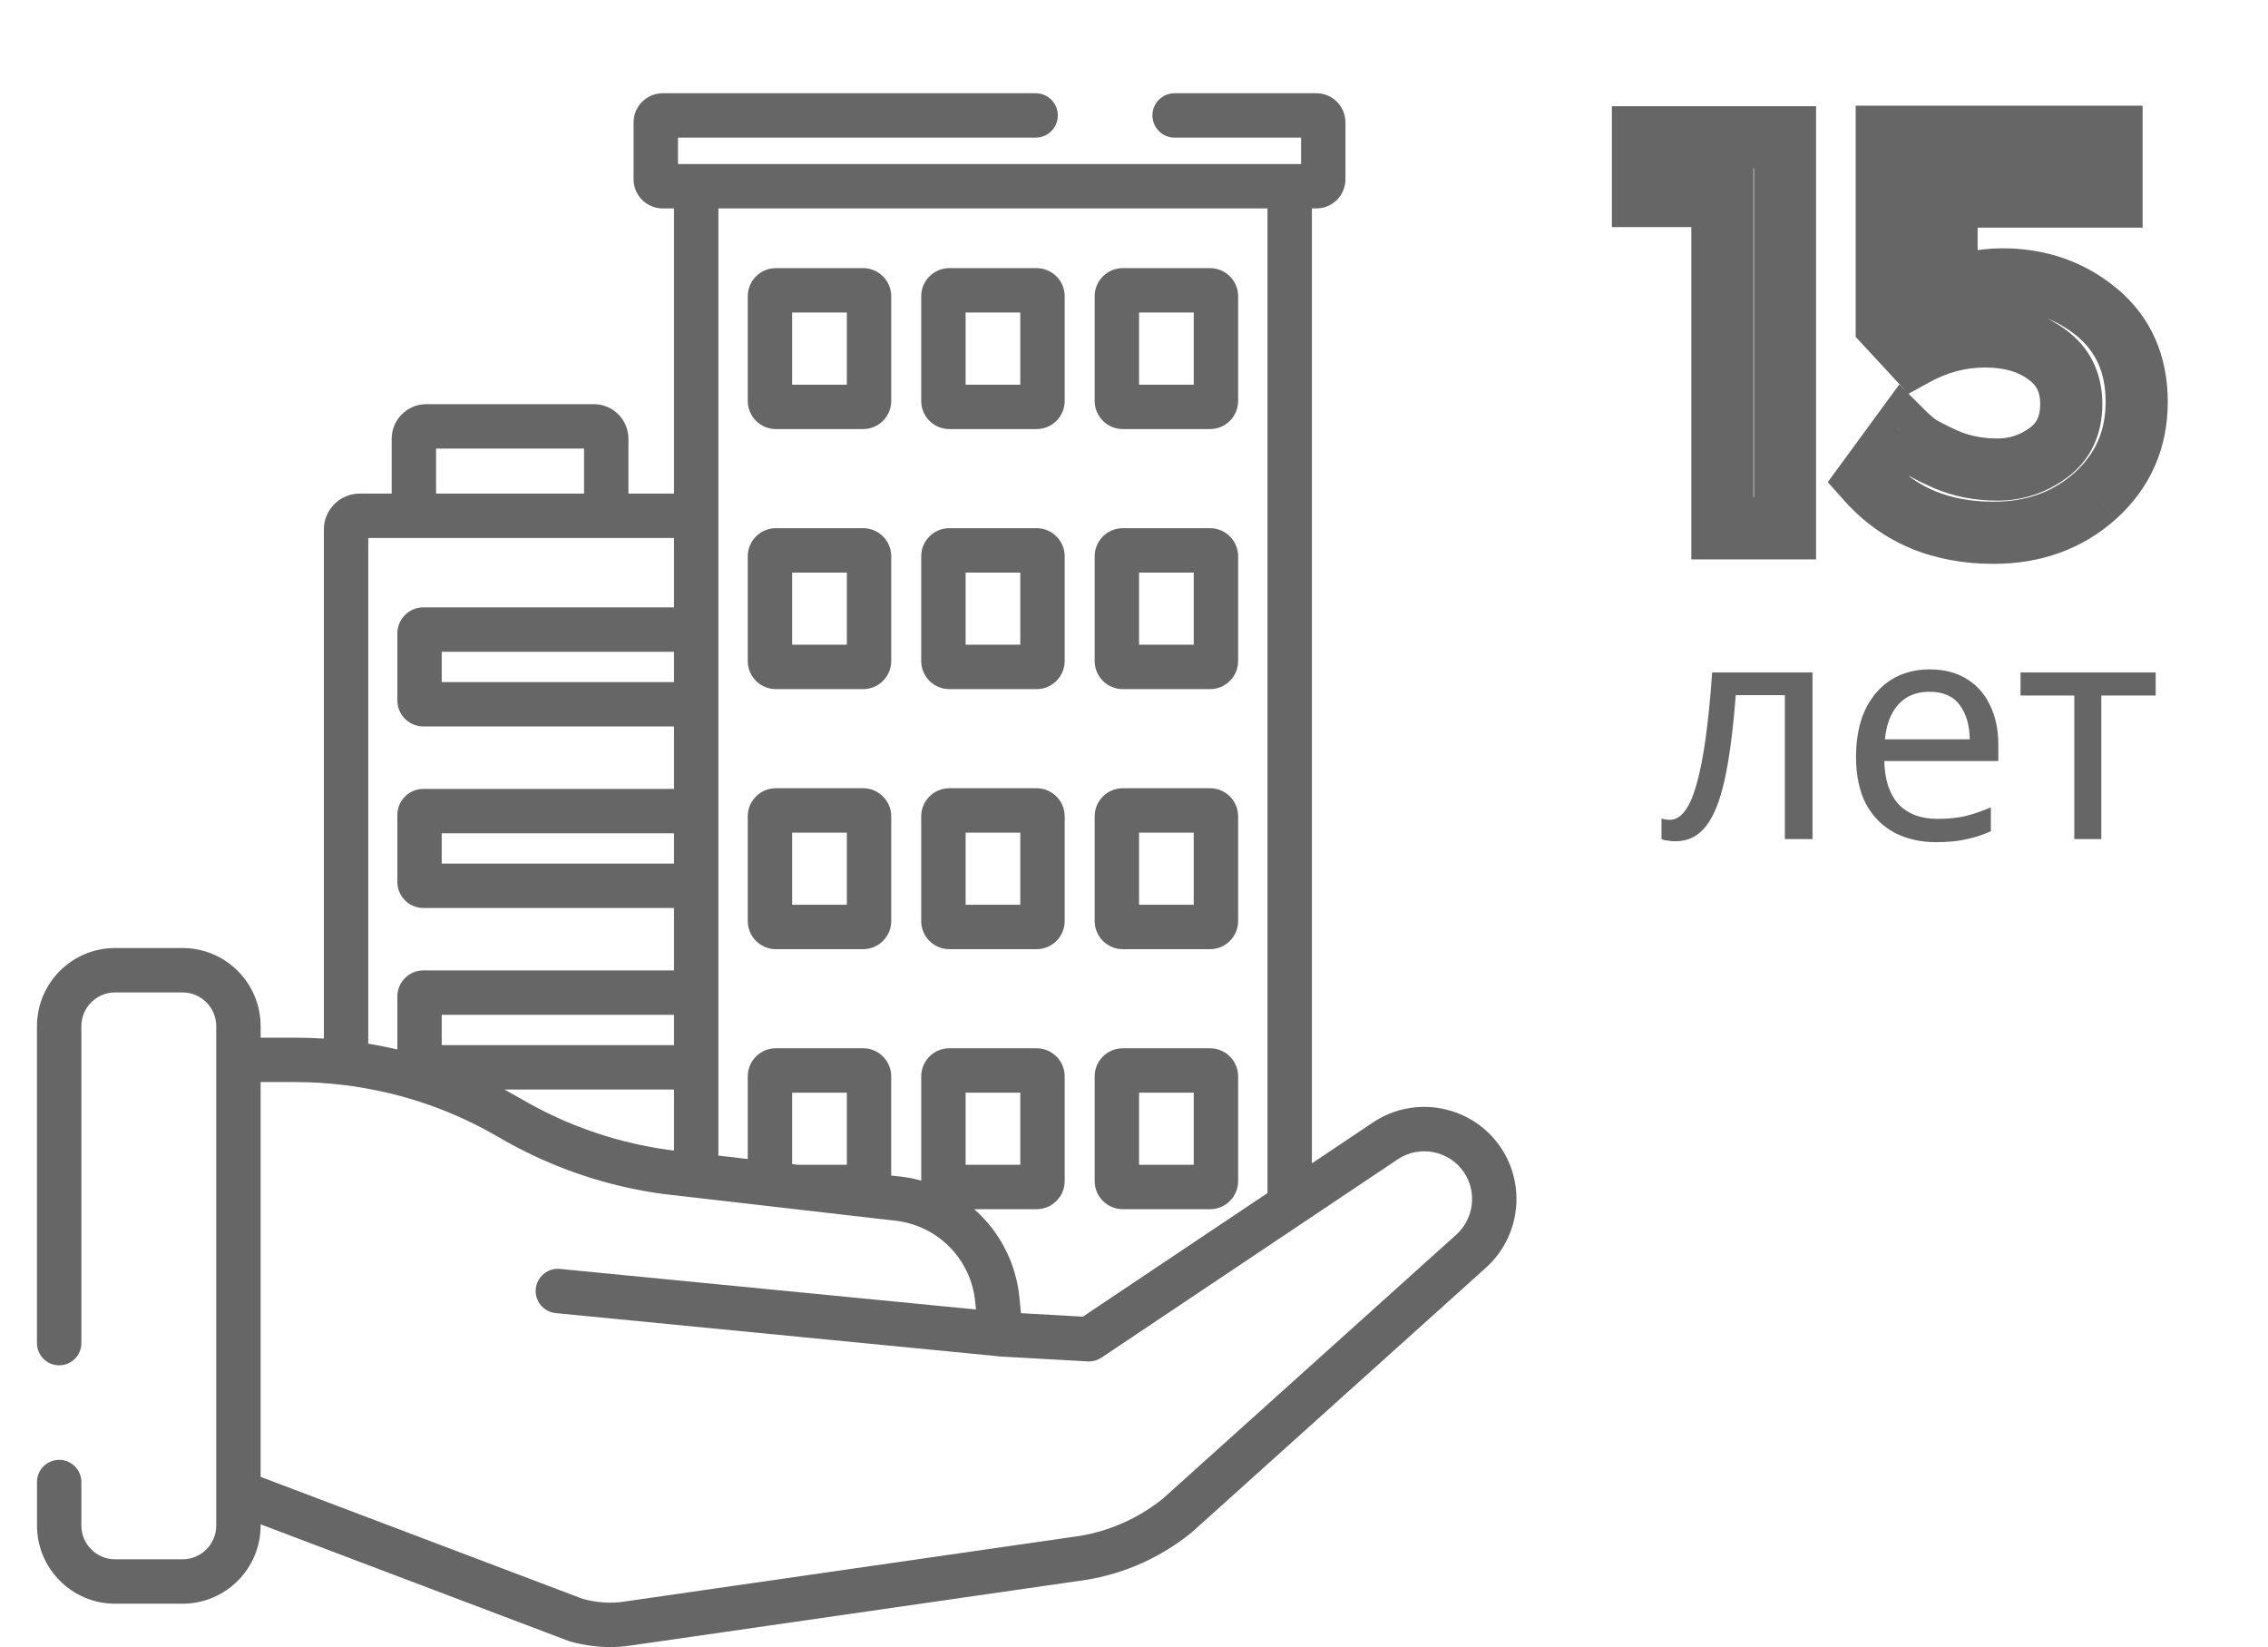 <?xml version="1.0" encoding="UTF-8"?> <svg xmlns="http://www.w3.org/2000/svg" width="73" height="53" viewBox="0 0 73 53" fill="none"> <path opacity="0.6" d="M52.882 4.418V3.418H51.882V4.418H52.882ZM57.454 4.418H58.454V3.418H57.454V4.418ZM57.454 17V18H58.454V17H57.454ZM55.438 17H54.438V18H55.438V17ZM55.438 6.308H56.438V5.308H55.438V6.308ZM52.882 6.308H51.882V7.308H52.882V6.308ZM52.882 5.418H57.454V3.418H52.882V5.418ZM56.454 4.418V17H58.454V4.418H56.454ZM57.454 16H55.438V18H57.454V16ZM56.438 17V6.308H54.438V17H56.438ZM55.438 5.308H52.882V7.308H55.438V5.308ZM53.882 6.308V4.418H51.882V6.308H53.882ZM67.964 4.4H68.964V3.4H67.964V4.4ZM67.964 6.326V7.326H68.964V6.326H67.964ZM62.654 6.326V5.326H61.654V6.326H62.654ZM62.654 9.422H61.654V11.107L63.133 10.3L62.654 9.422ZM67.496 10.052L66.857 10.821V10.821L67.496 10.052ZM67.442 15.956L68.108 16.702L68.113 16.697L67.442 15.956ZM60.116 15.452L59.309 14.861L58.831 15.514L59.37 16.118L60.116 15.452ZM61.25 13.904L61.957 13.197L61.132 12.372L60.443 13.313L61.25 13.904ZM61.628 14.246L60.982 15.009L60.996 15.021L61.01 15.032L61.628 14.246ZM62.636 14.786L62.224 15.697L62.233 15.701L62.242 15.705L62.636 14.786ZM65.876 11.402L65.279 12.204L65.289 12.212L65.3 12.22L65.876 11.402ZM61.628 11.42L60.894 12.099L61.425 12.673L62.11 12.296L61.628 11.42ZM60.728 10.448H59.728V10.84L59.994 11.127L60.728 10.448ZM60.728 4.4V3.4H59.728V4.4H60.728ZM66.964 4.4V6.326H68.964V4.4H66.964ZM67.964 5.326H62.654V7.326H67.964V5.326ZM61.654 6.326V9.422H63.654V6.326H61.654ZM63.133 10.3C63.497 10.101 63.929 9.99 64.454 9.99V7.99C63.635 7.99 62.867 8.167 62.175 8.544L63.133 10.3ZM64.454 9.99C65.412 9.99 66.196 10.272 66.857 10.821L68.135 9.283C67.092 8.416 65.848 7.99 64.454 7.99V9.99ZM66.857 10.821C67.457 11.32 67.774 11.986 67.774 12.932H69.774C69.774 11.454 69.239 10.2 68.135 9.283L66.857 10.821ZM67.774 12.932C67.774 13.865 67.447 14.603 66.771 15.215L68.113 16.697C69.213 15.701 69.774 14.423 69.774 12.932H67.774ZM66.776 15.21C66.088 15.823 65.24 16.144 64.166 16.144V18.144C65.684 18.144 67.019 17.673 68.107 16.702L66.776 15.21ZM64.166 16.144C62.721 16.144 61.656 15.675 60.861 14.786L59.37 16.118C60.592 17.485 62.227 18.144 64.166 18.144V16.144ZM60.922 16.043L62.056 14.495L60.443 13.313L59.309 14.861L60.922 16.043ZM60.543 14.611C60.665 14.734 60.814 14.867 60.982 15.009L62.274 13.483C62.13 13.361 62.026 13.266 61.957 13.197L60.543 14.611ZM61.01 15.032C61.285 15.249 61.726 15.472 62.224 15.697L63.048 13.875C62.537 13.644 62.306 13.507 62.246 13.46L61.01 15.032ZM62.242 15.705C62.882 15.979 63.569 16.11 64.292 16.11V14.11C63.814 14.11 63.398 14.025 63.03 13.867L62.242 15.705ZM64.292 16.11C65.108 16.11 65.86 15.86 66.52 15.377L65.339 13.763C65.016 14 64.676 14.11 64.292 14.11V16.11ZM66.52 15.377C67.304 14.804 67.668 13.962 67.668 13.004H65.668C65.668 13.414 65.54 13.616 65.339 13.763L66.52 15.377ZM67.668 13.004C67.668 12.012 67.269 11.16 66.452 10.585L65.3 12.22C65.539 12.388 65.668 12.604 65.668 13.004H67.668ZM66.473 10.6C65.745 10.058 64.86 9.826 63.896 9.826V11.826C64.539 11.826 64.975 11.978 65.279 12.204L66.473 10.6ZM63.896 9.826C62.929 9.826 62.008 10.07 61.146 10.544L62.11 12.296C62.688 11.978 63.279 11.826 63.896 11.826V9.826ZM62.362 10.741L61.462 9.769L59.994 11.127L60.894 12.099L62.362 10.741ZM61.728 10.448V4.4H59.728V10.448H61.728ZM60.728 5.4H67.964V3.4H60.728V5.4Z" fill="black"></path> <path opacity="0.6" d="M58.339 27H57.449V22.37H55.869C55.782 23.497 55.663 24.407 55.509 25.1C55.356 25.787 55.153 26.287 54.899 26.6C54.646 26.913 54.326 27.07 53.939 27.07C53.852 27.07 53.766 27.063 53.679 27.05C53.599 27.043 53.532 27.027 53.479 27V26.34C53.519 26.353 53.562 26.363 53.609 26.37C53.656 26.377 53.703 26.38 53.749 26.38C54.109 26.38 54.396 25.997 54.609 25.23C54.829 24.463 54.996 23.267 55.109 21.64H58.339V27ZM62.11 21.54C62.57 21.54 62.964 21.64 63.29 21.84C63.624 22.04 63.877 22.323 64.05 22.69C64.23 23.05 64.32 23.473 64.32 23.96V24.49H60.65C60.664 25.097 60.817 25.56 61.11 25.88C61.41 26.193 61.827 26.35 62.36 26.35C62.7 26.35 63 26.32 63.26 26.26C63.527 26.193 63.8 26.1 64.08 25.98V26.75C63.807 26.87 63.537 26.957 63.27 27.01C63.004 27.07 62.687 27.1 62.32 27.1C61.814 27.1 61.364 26.997 60.97 26.79C60.584 26.583 60.28 26.277 60.06 25.87C59.847 25.457 59.74 24.953 59.74 24.36C59.74 23.773 59.837 23.27 60.03 22.85C60.23 22.43 60.507 22.107 60.86 21.88C61.22 21.653 61.637 21.54 62.11 21.54ZM62.1 22.26C61.68 22.26 61.347 22.397 61.1 22.67C60.86 22.937 60.717 23.31 60.67 23.79H63.4C63.394 23.337 63.287 22.97 63.08 22.69C62.874 22.403 62.547 22.26 62.1 22.26ZM69.385 22.38H67.635V27H66.765V22.38H65.035V21.64H69.385V22.38Z" fill="black"></path> <g opacity="0.6"> <path d="M27.781 8.628H24.973C24.474 8.628 24.068 9.034 24.068 9.533V12.902C24.068 13.401 24.474 13.807 24.973 13.807H27.781C28.28 13.807 28.686 13.401 28.686 12.902V9.533C28.686 9.034 28.28 8.628 27.781 8.628ZM27.257 12.378H25.497V10.057H27.257V12.378Z" fill="black"></path> <path d="M33.364 8.628H30.556C30.057 8.628 29.651 9.034 29.651 9.533V12.902C29.651 13.401 30.057 13.807 30.556 13.807H33.364C33.863 13.807 34.269 13.401 34.269 12.902V9.533C34.269 9.034 33.863 8.628 33.364 8.628ZM32.84 12.378H31.08V10.057H32.84V12.378Z" fill="black"></path> <path d="M38.947 8.628H36.139C35.64 8.628 35.234 9.034 35.234 9.533V12.902C35.234 13.401 35.64 13.807 36.139 13.807H38.947C39.446 13.807 39.852 13.401 39.852 12.902V9.533C39.852 9.034 39.446 8.628 38.947 8.628ZM38.423 12.378H36.663V10.057H38.423V12.378Z" fill="black"></path> <path d="M27.781 16.996H24.973C24.474 16.996 24.068 17.402 24.068 17.901V21.27C24.068 21.769 24.474 22.175 24.973 22.175H27.781C28.28 22.175 28.686 21.769 28.686 21.27V17.901C28.686 17.402 28.28 16.996 27.781 16.996ZM27.257 20.746H25.497V18.425H27.257V20.746Z" fill="black"></path> <path d="M33.364 16.996H30.556C30.057 16.996 29.651 17.402 29.651 17.901V21.27C29.651 21.769 30.057 22.175 30.556 22.175H33.364C33.863 22.175 34.269 21.769 34.269 21.27V17.901C34.269 17.402 33.863 16.996 33.364 16.996ZM32.84 20.746H31.08V18.425H32.84V20.746Z" fill="black"></path> <path d="M38.947 16.996H36.139C35.64 16.996 35.234 17.402 35.234 17.901V21.27C35.234 21.769 35.64 22.175 36.139 22.175H38.947C39.446 22.175 39.852 21.769 39.852 21.27V17.901C39.852 17.402 39.446 16.996 38.947 16.996ZM38.423 20.746H36.663V18.425H38.423V20.746Z" fill="black"></path> <path d="M27.781 25.364H24.973C24.474 25.364 24.068 25.77 24.068 26.268V29.638C24.068 30.137 24.474 30.543 24.973 30.543H27.781C28.28 30.543 28.686 30.137 28.686 29.638V26.268C28.686 25.77 28.28 25.364 27.781 25.364ZM27.257 29.114H25.497V26.793H27.257V29.114Z" fill="black"></path> <path d="M33.364 25.364H30.556C30.057 25.364 29.651 25.77 29.651 26.268V29.638C29.651 30.137 30.057 30.543 30.556 30.543H33.364C33.863 30.543 34.269 30.137 34.269 29.638V26.268C34.269 25.77 33.863 25.364 33.364 25.364ZM32.84 29.114H31.08V26.793H32.84V29.114Z" fill="black"></path> <path d="M38.947 25.364H36.139C35.64 25.364 35.234 25.77 35.234 26.268V29.638C35.234 30.137 35.64 30.543 36.139 30.543H38.947C39.446 30.543 39.852 30.137 39.852 29.638V26.268C39.852 25.77 39.446 25.364 38.947 25.364ZM38.423 29.114H36.663V26.793H38.423V29.114Z" fill="black"></path> <path d="M38.947 33.732H36.139C35.64 33.732 35.234 34.137 35.234 34.636V38.006C35.234 38.505 35.64 38.91 36.139 38.91H38.947C39.446 38.91 39.852 38.505 39.852 38.006V34.636C39.852 34.137 39.446 33.732 38.947 33.732ZM38.423 37.482H36.663V35.16H38.423V37.482Z" fill="black"></path> <path d="M48.298 36.915C47.383 35.569 45.539 35.213 44.19 36.12L42.226 37.435V6.707H42.368C42.886 6.707 43.306 6.287 43.306 5.769V3.938C43.306 3.421 42.886 3 42.368 3H37.807C37.413 3 37.093 3.32 37.093 3.714C37.093 4.109 37.413 4.429 37.807 4.429H41.878V5.279H21.822V4.429H33.334C33.729 4.429 34.048 4.109 34.048 3.714C34.048 3.32 33.728 3 33.334 3H21.331C20.814 3 20.393 3.421 20.393 3.938V5.769C20.393 6.287 20.814 6.707 21.331 6.707H21.694V15.882H20.227V14.119C20.227 13.505 19.728 13.006 19.114 13.006H13.721C13.107 13.006 12.607 13.505 12.607 14.119V15.882H11.581C10.943 15.882 10.424 16.401 10.424 17.039V33.42C10.122 33.401 9.819 33.391 9.515 33.391H8.389V33.019C8.389 31.634 7.262 30.506 5.876 30.506H3.704C2.318 30.506 1.19 31.634 1.19 33.019V43.22C1.19 43.614 1.51 43.934 1.905 43.934C2.299 43.934 2.619 43.614 2.619 43.22V33.019C2.619 32.421 3.106 31.935 3.704 31.935H5.875C6.474 31.935 6.96 32.421 6.96 33.019V49.091C6.96 49.69 6.474 50.176 5.875 50.176H3.704C3.106 50.176 2.619 49.69 2.619 49.091V47.69C2.619 47.295 2.299 46.976 1.905 46.976C1.51 46.976 1.191 47.295 1.191 47.69V49.091C1.191 50.477 2.318 51.605 3.704 51.605H5.876C7.262 51.605 8.389 50.477 8.389 49.091V49.051L18.28 52.796C18.299 52.803 18.319 52.81 18.339 52.816C18.773 52.938 19.208 53 19.638 53C19.872 53 20.105 52.982 20.336 52.945C20.336 52.945 20.337 52.945 20.337 52.945L34.937 50.841C34.941 50.84 34.944 50.84 34.948 50.839C36.196 50.64 37.373 50.112 38.353 49.313C38.361 49.306 38.37 49.299 38.379 49.291L47.815 40.804C48.927 39.816 49.135 38.145 48.298 36.915ZM23.123 6.707H40.797V38.391L34.854 42.368L32.862 42.256L32.811 41.746C32.774 41.372 32.69 41.011 32.565 40.671C32.523 40.558 32.477 40.447 32.426 40.338C32.35 40.175 32.265 40.017 32.17 39.866C31.947 39.509 31.672 39.187 31.357 38.91H33.364C33.863 38.91 34.269 38.505 34.269 38.006V34.636C34.269 34.137 33.863 33.732 33.364 33.732H30.556C30.057 33.732 29.652 34.137 29.652 34.636V37.99C29.471 37.94 29.286 37.901 29.096 37.874C29.09 37.873 29.084 37.873 29.078 37.872L28.685 37.827V34.636C28.685 34.137 28.28 33.731 27.781 33.731H24.973C24.474 33.731 24.068 34.137 24.068 34.636V37.295L23.123 37.186V6.707ZM31.08 37.482V35.16H32.84V37.482H31.08ZM27.257 35.16V37.482H25.689L25.497 37.46V35.16H27.257ZM14.036 14.434H18.799V15.882H14.036V14.434ZM11.853 17.311H21.694V19.544H13.627C13.165 19.544 12.79 19.92 12.79 20.382V22.539C12.79 23.001 13.165 23.376 13.627 23.376H21.694V25.386H13.627C13.165 25.386 12.79 25.762 12.79 26.223V28.38C12.79 28.842 13.165 29.218 13.627 29.218H21.694V31.227H13.627C13.165 31.227 12.79 31.603 12.79 32.065V33.77C12.668 33.742 12.546 33.715 12.424 33.69C12.367 33.678 12.309 33.667 12.251 33.656C12.184 33.643 12.116 33.63 12.048 33.618C11.983 33.606 11.918 33.594 11.853 33.583V17.311ZM21.694 20.973V21.948H14.218V20.973H21.694ZM21.694 26.814V27.789H14.218V26.814H21.694ZM14.218 33.63V32.656H21.694V33.63H14.218ZM21.694 35.059V37.022L21.474 36.996C21.012 36.931 20.558 36.84 20.11 36.727C19.242 36.507 18.402 36.199 17.597 35.803C17.49 35.75 17.384 35.696 17.278 35.64C17.106 35.549 16.935 35.455 16.765 35.356C16.641 35.283 16.515 35.213 16.389 35.144C16.361 35.129 16.334 35.114 16.306 35.099C16.281 35.086 16.256 35.072 16.231 35.059H21.694ZM46.863 39.739L37.437 48.217C36.656 48.85 35.72 49.268 34.728 49.427L20.128 51.532C20.125 51.532 20.111 51.534 20.108 51.535C19.672 51.604 19.216 51.575 18.756 51.449L8.389 47.523V34.819H9.515C10.033 34.819 10.549 34.852 11.06 34.914C11.164 34.927 11.268 34.94 11.371 34.955C11.386 34.957 11.401 34.96 11.416 34.962C11.677 35.001 11.935 35.048 12.192 35.102C12.272 35.118 12.352 35.135 12.431 35.154C12.471 35.163 12.511 35.173 12.55 35.182C12.654 35.207 12.757 35.233 12.86 35.261C12.879 35.266 12.898 35.27 12.916 35.276C13.723 35.496 14.509 35.794 15.261 36.167C15.284 36.178 15.306 36.19 15.328 36.201C15.424 36.249 15.519 36.299 15.614 36.349C15.642 36.365 15.671 36.38 15.7 36.395C15.814 36.457 15.927 36.521 16.039 36.586C16.041 36.587 16.042 36.588 16.044 36.589C16.348 36.767 16.656 36.932 16.97 37.086C18.327 37.754 19.774 38.199 21.283 38.412C21.289 38.413 21.295 38.414 21.301 38.415L22.327 38.533L23.162 38.629L25.088 38.851L25.566 38.906C25.566 38.906 25.566 38.906 25.566 38.906L28.904 39.29C30.235 39.482 31.256 40.549 31.389 41.888L31.414 42.137L18.025 40.832C17.631 40.794 17.283 41.081 17.245 41.474C17.207 41.866 17.494 42.215 17.887 42.254L32.08 43.637C32.11 43.643 32.14 43.647 32.171 43.649L35.013 43.808C35.026 43.809 35.04 43.809 35.053 43.809C35.067 43.809 35.081 43.807 35.095 43.806C35.111 43.805 35.127 43.805 35.143 43.803C35.164 43.8 35.184 43.795 35.204 43.791C35.22 43.788 35.236 43.785 35.251 43.781C35.273 43.774 35.294 43.766 35.315 43.758C35.328 43.752 35.341 43.748 35.354 43.742C35.387 43.727 35.419 43.709 35.45 43.689L41.909 39.366L41.909 39.366L44.986 37.307C45.686 36.836 46.642 37.021 47.117 37.719C47.551 38.356 47.443 39.224 46.863 39.739Z" fill="black"></path> </g> </svg> 
